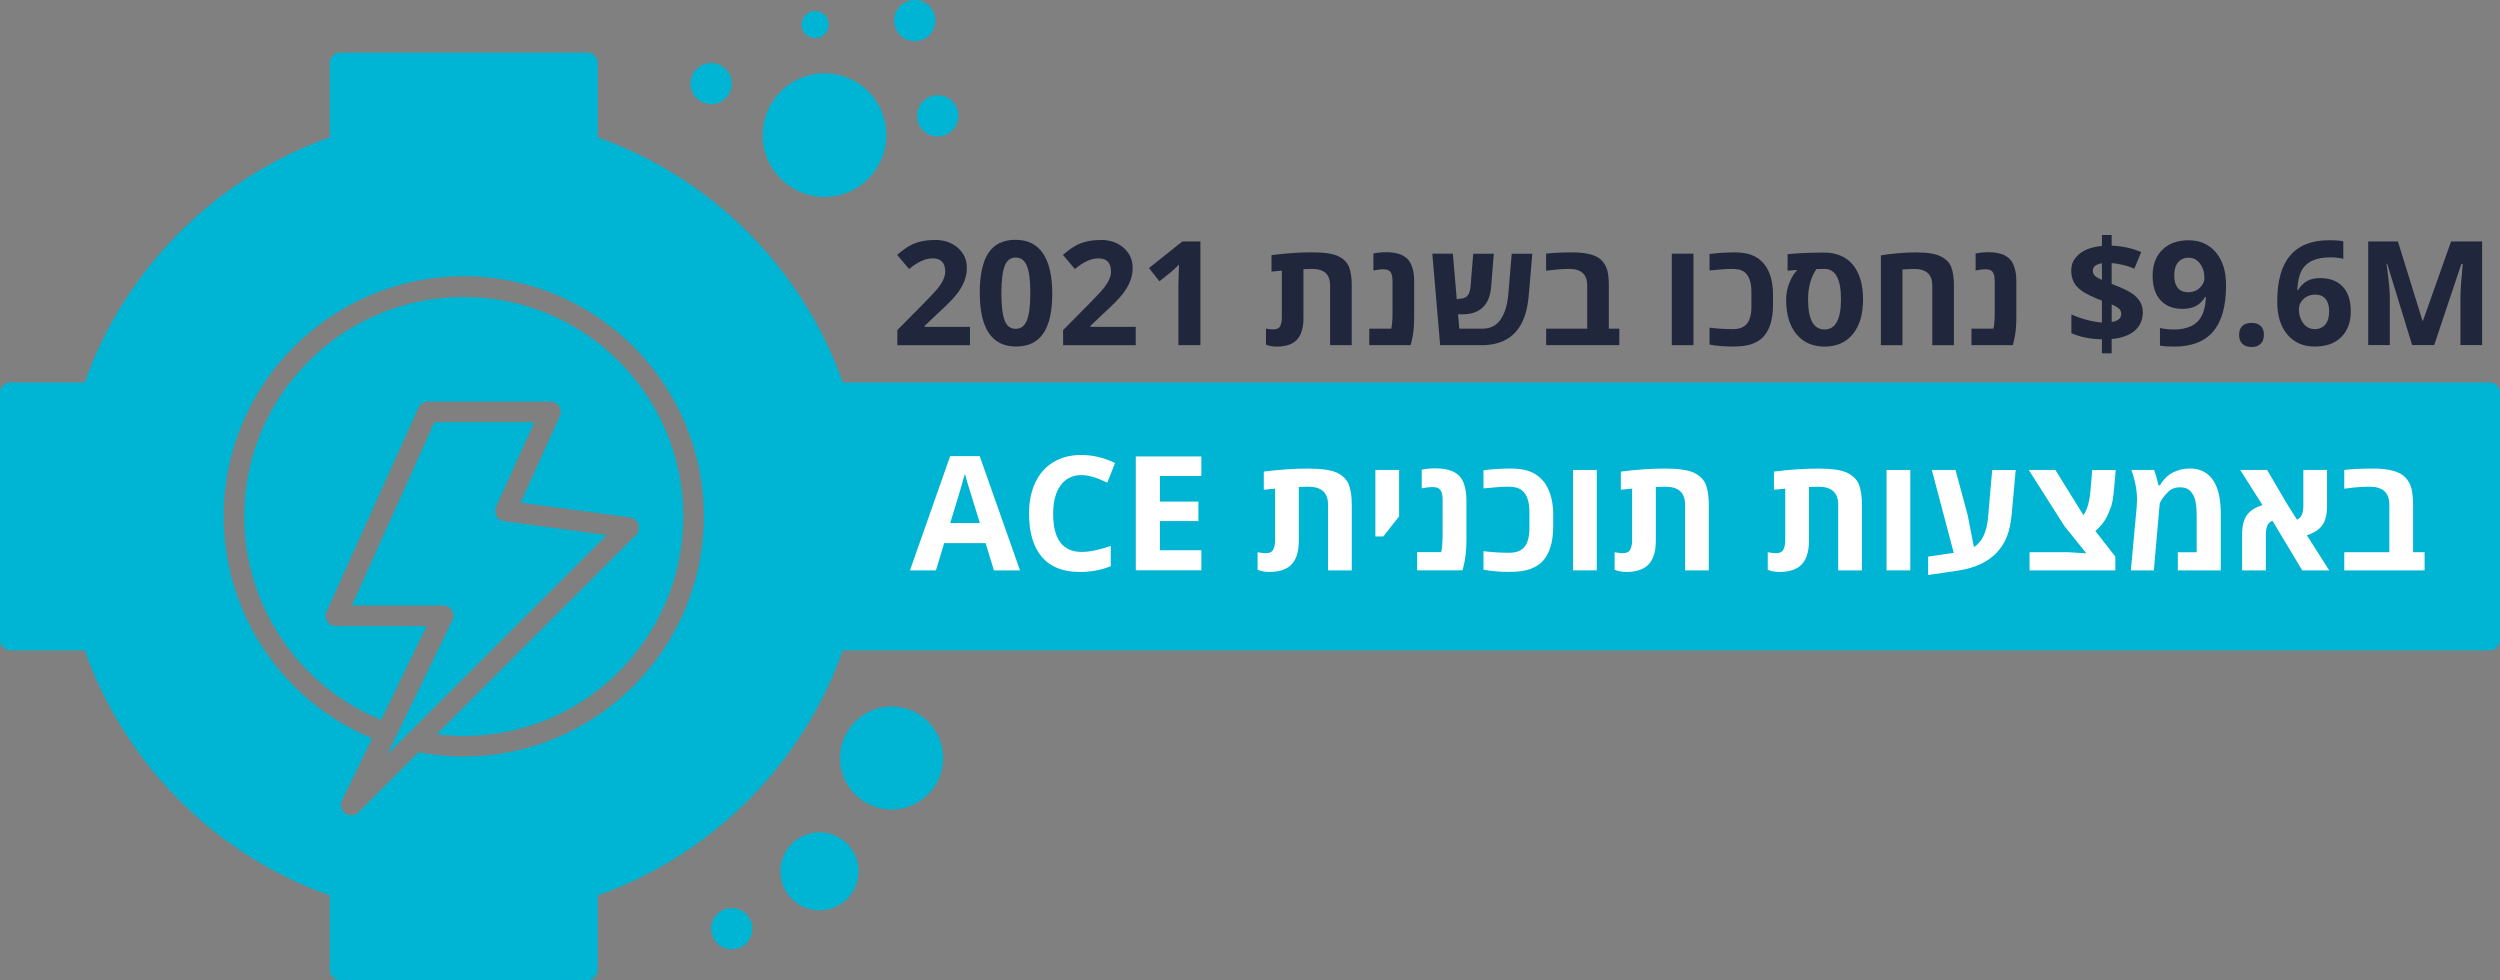 <svg xmlns="http://www.w3.org/2000/svg" id="Layer_2" viewBox="0 0 414.82 162.65"><rect x="0" y="0" width="414.82" height="162.65" fill="#808080" stroke="none"/><defs><style>.cls-1{fill:#00b4d3;}.cls-2{fill:#fff;}.cls-3{fill:#20263c;}</style></defs><g id="Environmental"><g><g><path class="cls-1" d="M76.95,49.27c-20.08,0-36.42,16.34-36.42,36.42,0,14.83,9.06,28.2,22.71,33.75l7.56-15.56h-15.06c-.58,0-1.12-.29-1.44-.78-.32-.49-.36-1.1-.12-1.63l15.25-33.82c.28-.61,.89-1.01,1.56-1.01h20.34c.58,0,1.12,.29,1.44,.78,.31,.49,.36,1.1,.12,1.63l-6.5,14.36,18.16,2.45c.64,.09,1.18,.53,1.39,1.15,.21,.62,.05,1.3-.41,1.76l-33.08,33.07c1.5,.19,3,.28,4.51,.28,20.08,0,36.42-16.34,36.42-36.42s-16.34-36.42-36.42-36.42h0Z"></path><path class="cls-1" d="M83.65,86.49c-.54-.07-1.01-.39-1.27-.87-.26-.47-.28-1.04-.06-1.53l6.35-14.03h-16.58l-13.71,30.4h15.15c.59,0,1.14,.3,1.45,.8s.35,1.12,.09,1.65l-10.81,22.27,3.44-3.44h0l32.96-32.95-17.01-2.3Z"></path><path class="cls-1" d="M413.11,63.46H139.85c-6.69-18.91-21.76-33.98-40.66-40.66V10.45c0-.94-.77-1.71-1.71-1.71H56.43c-.94,0-1.71,.77-1.71,1.71v12.35c-18.91,6.69-33.98,21.76-40.66,40.66H1.71c-.94,0-1.71,.77-1.71,1.71v41.04c0,.94,.77,1.71,1.71,1.71H14.06c6.69,18.91,21.76,33.98,40.66,40.66v12.35c0,.94,.77,1.71,1.71,1.71h41.04c.94,0,1.71-.77,1.71-1.71v-12.35c18.91-6.69,33.98-21.76,40.66-40.66H413.11c.94,0,1.71-.77,1.71-1.71v-41.04c0-.94-.77-1.71-1.71-1.71ZM76.95,125.53c-2.52,0-5.04-.24-7.5-.71l-9.96,9.96c-.33,.33-.77,.5-1.21,.5-.35,0-.69-.1-.99-.32-.68-.48-.91-1.39-.55-2.14l5-10.31c-14.81-6.12-24.63-20.68-24.63-36.83,0-21.97,17.87-39.84,39.84-39.84s39.84,17.87,39.84,39.84c0,21.97-17.87,39.84-39.84,39.84h0Z"></path><circle class="cls-1" cx="135.98" cy="144.58" r="6.48"></circle><circle class="cls-1" cx="121.42" cy="154.1" r="3.42"></circle><circle class="cls-1" cx="135.26" cy="4.08" r="2.25"></circle><circle class="cls-1" cx="151.79" cy="3.42" r="3.42"></circle><circle class="cls-1" cx="118" cy="13.87" r="3.42"></circle><circle class="cls-1" cx="155.6" cy="19.22" r="3.42"></circle><path class="cls-1" d="M147.94,117.23c-4.71,0-8.55,3.84-8.55,8.55s3.84,8.55,8.55,8.55,8.55-3.84,8.55-8.55-3.84-8.55-8.55-8.55Z"></path><path class="cls-1" d="M136.81,32.68c5.66,0,10.26-4.6,10.26-10.26s-4.6-10.26-10.26-10.26-10.26,4.6-10.26,10.26,4.6,10.26,10.26,10.26Z"></path></g><g><path class="cls-2" d="M169.23,94.64h-4.31l-1.38-4.52h-6.87l-1.37,4.52h-4.31l6.67-18.96h4.9l6.69,18.96Zm-6.64-7.85l-2.14-6.91c-.16-.57-.28-.99-.34-1.27-.28,1.09-1.1,3.82-2.44,8.18h4.92Z"></path><path class="cls-2" d="M179.12,94.9c-2.75,0-4.83-.83-6.25-2.49-1.42-1.66-2.12-4.06-2.12-7.18v-.13c0-1.89,.35-3.58,1.04-5.04,.69-1.47,1.7-2.6,3-3.38,1.31-.79,2.82-1.18,4.53-1.18h.17c1.85,0,3.69,.44,5.53,1.33l-1.29,3.25c-1.75-.83-3.16-1.25-4.24-1.25-1.51,0-2.67,.57-3.5,1.7-.83,1.13-1.24,2.71-1.24,4.73,0,4.21,1.58,6.32,4.74,6.32,1.32,0,2.92-.33,4.82-1v3.36c-1.55,.65-3.28,.97-5.19,.97Z"></path><path class="cls-2" d="M199.34,78.98h-6.87v4.25h6.38v3.23h-6.38v4.84h6.87v3.33h-10.88v-18.89h10.88v3.23Z"></path><path class="cls-2" d="M210.03,91.79c.64,0,1.05-.21,1.25-.63,.19-.42,.29-.9,.29-1.45v-8.63l-1.87,.18v-3.01c2.64-.34,5.1-.5,7.38-.5s3.9,.25,4.86,.74c.96,.49,1.6,1.17,1.9,2.01s.46,1.94,.46,3.27v10.87h-3.94v-10.9c0-1.99-1.09-2.98-3.27-2.98-.48,0-1.01,.01-1.58,.04v8.91c0,2-.5,3.4-1.49,4.21-.8,.66-1.94,.98-3.41,.98-.72,0-1.37-.12-1.94-.35v-2.92c.58,.1,1.03,.16,1.36,.16Z"></path><path class="cls-2" d="M228.21,89.01v-11.03h3.94v7.7l-2.62,3.33h-1.32Z"></path><path class="cls-2" d="M238.26,77.72c2.28,0,3.76,.68,4.43,2.04,.42,.84,.63,1.9,.63,3.15v6.78c0,1.58-.16,3.01-.48,4.31l-.17,.63h-7.53v-3.01h4c.15-.66,.23-1.65,.23-2.97v-5.75c0-.99-.24-1.62-.72-1.9-.22-.12-.57-.18-1.05-.18s-1.05,.07-1.7,.22v-3.1c.73-.16,1.52-.23,2.35-.23Z"></path><path class="cls-2" d="M250.5,77.74c1.36,0,2.43,.15,3.22,.44,1.43,.53,2.48,1.5,3.14,2.89,.57,1.21,.86,2.64,.86,4.29v1.91c0,2.76-.64,4.77-1.92,6.02-.48,.46-1.13,.85-1.95,1.15-.82,.3-1.99,.45-3.51,.45s-2.92-.12-4.19-.36v-3.07c1.4,.17,2.83,.26,4.3,.26s2.44-.55,2.91-1.65c.28-.64,.41-1.44,.41-2.4v-2.71c0-2.02-.56-3.32-1.68-3.88-.44-.22-1.09-.32-1.95-.32s-2.19,.09-3.99,.28v-3.01c1.53-.19,2.98-.28,4.33-.28Z"></path><path class="cls-2" d="M264.95,94.64h-3.94v-16.66h3.94v16.66Z"></path><path class="cls-2" d="M269.27,91.79c.64,0,1.05-.21,1.25-.63,.19-.42,.29-.9,.29-1.45v-8.63l-1.87,.18v-3.01c2.64-.34,5.1-.5,7.38-.5s3.9,.25,4.86,.74c.96,.49,1.6,1.17,1.9,2.01s.46,1.94,.46,3.27v10.87h-3.94v-10.9c0-1.99-1.09-2.98-3.27-2.98-.48,0-1.01,.01-1.58,.04v8.91c0,2-.5,3.4-1.49,4.21-.8,.66-1.94,.98-3.41,.98-.72,0-1.37-.12-1.94-.35v-2.92c.58,.1,1.03,.16,1.36,.16Z"></path><path class="cls-2" d="M294.68,91.79c.64,0,1.05-.21,1.25-.63,.19-.42,.29-.9,.29-1.45v-8.63l-1.87,.18v-3.01c2.64-.34,5.1-.5,7.38-.5s3.9,.25,4.86,.74c.96,.49,1.6,1.17,1.9,2.01s.46,1.94,.46,3.27v10.87h-3.94v-10.9c0-1.99-1.09-2.98-3.27-2.98-.48,0-1.01,.01-1.58,.04v8.91c0,2-.5,3.4-1.49,4.21-.8,.66-1.94,.98-3.41,.98-.72,0-1.37-.12-1.94-.35v-2.92c.58,.1,1.03,.16,1.36,.16Z"></path><path class="cls-2" d="M316.97,94.64h-3.94v-16.66h3.94v16.66Z"></path><path class="cls-2" d="M326.5,85.5l1.03,5.28c1.35-.85,2.14-2.51,2.35-4.99l.68-7.8h3.9l-.65,7.23c-.14,1.55-.41,2.82-.81,3.82-1.23,3.05-3.83,4.91-7.79,5.59l-5.28,.78v-3.05l4.25-.63-3.64-13.76h3.93l2.03,7.52Z"></path><path class="cls-2" d="M350.99,94.64h-14.23v-3.01h6.43l2.95,.18v-.05l-3.63-4.52-5.88-9.26h4.42l4.65,7.5c.61-.87,.99-2.15,1.15-3.85l.31-3.64h3.9l-.27,3.07c-.13,1.46-.3,2.47-.5,3.01-.21,.54-.41,1.05-.62,1.51-.41,.9-1.08,1.75-1.99,2.53l3.32,4.25v2.27Z"></path><path class="cls-2" d="M354.59,82.89c0-1.54-.31-3.18-.94-4.92h3.77c.13,.34,.26,.73,.39,1.18l.35,1.38h.25c.12-.27,.33-.57,.64-.93s.63-.65,.97-.89c.34-.25,.82-.47,1.41-.67,.6-.2,1.27-.3,2.01-.3s1.42,.14,2.03,.43c2.01,.94,3.02,3.29,3.02,7.06v9.42h-7.13v-3.01h3.13v-5.97c0-1.53-.14-2.61-.43-3.24-.13-.28-.29-.55-.49-.8-.4-.52-1.01-.77-1.85-.77s-1.53,.29-2.09,.88c-.56,.59-.94,1.09-1.14,1.52l-.13,.28-.98,11.11h-3.81l.97-10.58c.03-.4,.05-.79,.05-1.18Z"></path><path class="cls-2" d="M386.12,77.98v5.97c0,1.46-.28,2.54-.84,3.27s-1.4,1.25-2.51,1.59l3.72,5.84h-4.48l-4.95-8.25c-.4,.17-.69,.44-.84,.8-.16,.36-.24,.85-.25,1.46v5.99h-3.94v-5.96c0-1.46,.28-2.55,.84-3.28,.56-.73,1.41-1.26,2.55-1.59l-3.71-5.84h4.47l3.35,5.71,1.61,2.54c.38-.17,.64-.44,.8-.8,.15-.36,.24-.84,.25-1.45v-6.01h3.94Z"></path><path class="cls-2" d="M393.69,77.74c2.8,0,4.65,.54,5.55,1.61,.48,.58,.8,1.22,.94,1.92s.22,1.53,.22,2.49v7.87h1.91v3.01h-13.33v-3.01h7.48v-7.89c0-1.99-1.09-2.98-3.28-2.98-1.11,0-2.3,.08-3.57,.25l-.63,.08v-3.11c1.27-.16,2.83-.23,4.7-.23Z"></path></g><g><path class="cls-3" d="M155.09,39.81c1.56,0,2.84,.43,3.83,1.3,1,.87,1.5,1.97,1.51,3.31v.06c0,1.47-.57,2.91-1.68,4.33-.56,.72-1.6,1.78-3.12,3.17l-2.21,2.09v.17h7.52v3.04h-12.05v-2.51l4.33-4.37c1.28-1.3,2.12-2.21,2.51-2.72,.74-.96,1.11-1.83,1.11-2.6,0-1.47-.7-2.21-2.09-2.21-1.18,0-2.49,.59-3.91,1.77l-1.98-2.35c.86-.73,1.57-1.24,2.11-1.53,1.15-.62,2.5-.93,4.04-.93h.08Z"></path><path class="cls-3" d="M168.6,57.5c-4.02,0-6.03-2.98-6.03-8.93,0-2.96,.48-5.17,1.45-6.62,.97-1.44,2.46-2.16,4.48-2.16s3.54,.75,4.56,2.26c1.02,1.51,1.54,3.74,1.54,6.69s-.5,5.14-1.49,6.59c-.99,1.45-2.5,2.17-4.52,2.17Zm-.07-14.77c-.85,0-1.46,.46-1.82,1.39-.36,.92-.55,2.44-.55,4.55,0,2.11,.19,3.62,.55,4.53,.36,.91,.97,1.36,1.83,1.36,.86,0,1.47-.47,1.85-1.4,.38-.92,.57-2.44,.57-4.54s-.19-3.61-.57-4.51c-.39-.92-1.01-1.38-1.86-1.38Z"></path><path class="cls-3" d="M182.6,39.81c1.56,0,2.84,.43,3.83,1.3,1,.87,1.5,1.97,1.51,3.31v.06c0,1.47-.57,2.91-1.68,4.33-.56,.72-1.6,1.78-3.12,3.17l-2.21,2.09v.17h7.52v3.04h-12.05v-2.51l4.33-4.37c1.28-1.3,2.12-2.21,2.51-2.72,.74-.96,1.11-1.83,1.11-2.6,0-1.47-.7-2.21-2.09-2.21-1.18,0-2.49,.59-3.91,1.77l-1.98-2.35c.86-.73,1.57-1.24,2.11-1.53,1.15-.62,2.5-.93,4.04-.93h.08Z"></path><path class="cls-3" d="M199.18,57.27h-3.65v-9.96l.04-1.62,.06-1.8c-.6,.6-1.02,1-1.26,1.19l-1.98,1.59-1.75-2.19,5.54-4.41h3v17.2Z"></path><path class="cls-3" d="M211.29,54.66c.58,0,.96-.19,1.14-.58,.18-.38,.26-.82,.26-1.32v-7.86l-1.71,.17v-2.74c2.41-.31,4.65-.46,6.73-.46s3.55,.23,4.43,.68c.88,.45,1.45,1.06,1.73,1.83s.42,1.76,.42,2.98v9.91h-3.59v-9.93c0-1.81-.99-2.72-2.98-2.72-.44,0-.92,.01-1.44,.04v8.12c0,1.82-.45,3.1-1.35,3.84-.73,.6-1.76,.89-3.11,.89-.66,0-1.25-.11-1.76-.32v-2.66c.53,.09,.94,.14,1.24,.14Z"></path><path class="cls-3" d="M230.03,41.85c2.08,0,3.42,.62,4.04,1.86,.38,.77,.58,1.73,.58,2.87v6.18c0,1.44-.14,2.75-.44,3.93l-.15,.58h-6.86v-2.74h3.65c.14-.6,.21-1.51,.21-2.71v-5.24c0-.9-.22-1.48-.66-1.73-.2-.11-.52-.17-.96-.17s-.96,.07-1.55,.2v-2.82c.67-.14,1.38-.21,2.14-.21Z"></path><path class="cls-3" d="M245.81,57.27h-6.85l-1.3-15.18h3.41l.65,7.61c.09-.08,.21-.12,.35-.12,.62,0,1.08-.15,1.38-.46s.49-.83,.55-1.55l.45-5.47h3.41l-.43,5.44c-.25,3.08-1.86,4.62-4.83,4.62-.17,0-.39,0-.67-.02l.21,2.4h3.83c1.31,0,2.32-.51,3.02-1.53,.71-1.02,1.13-2.42,1.28-4.21l.57-6.7h3.41l-.56,6.6c-.12,1.43-.32,2.57-.6,3.44-1.07,3.43-3.5,5.14-7.29,5.14Z"></path><path class="cls-3" d="M260.83,41.87c2.55,0,4.24,.49,5.06,1.47,.44,.52,.73,1.11,.86,1.75,.13,.64,.2,1.4,.2,2.27v7.17h1.74v2.74h-12.14v-2.74h6.81v-7.19c0-1.81-1-2.72-2.99-2.72-1.01,0-2.09,.08-3.25,.23l-.58,.08v-2.84c1.15-.14,2.58-.21,4.28-.21Z"></path><path class="cls-3" d="M280.99,57.27h-3.59v-15.18h3.59v15.18Z"></path><path class="cls-3" d="M287.6,41.87c1.24,0,2.21,.13,2.94,.4,1.31,.49,2.26,1.36,2.86,2.63,.52,1.1,.79,2.41,.79,3.91v1.74c0,2.51-.58,4.34-1.75,5.49-.44,.42-1.03,.77-1.77,1.05s-1.81,.41-3.2,.41-2.66-.11-3.81-.33v-2.8c1.27,.16,2.58,.24,3.92,.24s2.22-.5,2.65-1.51c.25-.58,.38-1.31,.38-2.19v-2.47c0-1.84-.51-3.02-1.53-3.53-.4-.2-.99-.29-1.78-.29s-2,.09-3.64,.26v-2.74c1.4-.17,2.71-.26,3.95-.26Z"></path><path class="cls-3" d="M302.55,41.9c2.15,0,3.78,.68,4.9,2.04,1.12,1.36,1.68,3.27,1.68,5.74s-.57,4.39-1.7,5.77c-1.13,1.37-2.69,2.06-4.67,2.06s-3.54-.69-4.68-2.06c-1.14-1.37-1.71-3.29-1.71-5.75,0-.95,.18-1.88,.55-2.8,.37-.91,.78-1.58,1.24-2.01v-.09l-1.55,.11v-2.74c1.82-.17,3.8-.26,5.95-.26Zm-2.54,7.79c0,3.32,.91,4.98,2.73,4.98s2.73-1.67,2.73-5.02-.91-5.03-2.73-5.03l-1.33,.02c-.93,1.3-1.4,2.98-1.4,5.05Z"></path><path class="cls-3" d="M312.09,57.27v-14.89c.57-.12,1.45-.24,2.62-.34,1.18-.11,2.25-.16,3.23-.16s1.79,.06,2.45,.17c.66,.11,1.21,.28,1.66,.5,.88,.46,1.47,1.07,1.74,1.84,.28,.77,.42,1.76,.42,2.98v9.91h-3.59v-9.93c0-1.81-1-2.72-3-2.72-.54,0-1.19,.03-1.95,.08v12.57h-3.59Z"></path><path class="cls-3" d="M329.95,41.85c2.08,0,3.42,.62,4.04,1.86,.38,.77,.58,1.73,.58,2.87v6.18c0,1.44-.14,2.75-.44,3.93l-.15,.58h-6.86v-2.74h3.65c.14-.6,.21-1.51,.21-2.71v-5.24c0-.9-.22-1.48-.66-1.73-.2-.11-.52-.17-.96-.17s-.96,.07-1.55,.2v-2.82c.67-.14,1.38-.21,2.14-.21Z"></path><path class="cls-3" d="M350.38,38.98v1.78c1.83,.08,3.47,.44,4.9,1.07l-1.13,2.74c-1.21-.5-2.47-.81-3.77-.92v3.46c1.55,.59,2.65,1.09,3.29,1.52,1.26,.84,1.88,1.89,1.88,3.17s-.46,2.33-1.37,3.09c-.92,.77-2.18,1.22-3.8,1.36v2.38h-1.61v-2.33c-1.91-.03-3.6-.37-5.07-1.02v-3.12c.66,.33,1.48,.62,2.46,.89,.98,.27,1.85,.42,2.61,.46v-3.63l-.79-.31c-1.57-.62-2.68-1.28-3.33-1.98-.65-.7-.97-1.61-.97-2.72s.45-2,1.35-2.74,2.15-1.17,3.74-1.32v-1.82h1.61Zm-3.12,5.94c0,.34,.11,.62,.34,.84,.23,.22,.62,.45,1.17,.69v-2.76c-1,.15-1.51,.56-1.51,1.22Zm4.71,7.12c0-.31-.12-.59-.37-.82-.25-.23-.65-.47-1.21-.71v2.92c1.06-.17,1.59-.63,1.59-1.38Z"></path><path class="cls-3" d="M362.08,51.24c-1.52,0-2.72-.47-3.59-1.42s-1.31-2.31-1.31-4.09,.53-3.2,1.59-4.26c1.06-1.06,2.5-1.59,4.32-1.6h.07c1.88,0,3.38,.67,4.51,2s1.69,3.13,1.69,5.4v.14c0,3.39-.71,5.92-2.13,7.59s-3.57,2.51-6.46,2.51c-1.02,0-1.8-.05-2.37-.17v-2.92c.66,.17,1.48,.25,2.45,.25,.97,0,1.85-.17,2.65-.53,.8-.36,1.4-.93,1.81-1.7,.41-.77,.65-1.82,.72-3.16h-.14c-.46,.73-.99,1.23-1.58,1.53s-1.33,.44-2.22,.44Zm1.09-8.48c-.77,0-1.36,.27-1.78,.79-.42,.52-.63,1.24-.62,2.15,0,.91,.2,1.61,.59,2.08,.39,.47,.96,.71,1.71,.72,.75,0,1.39-.24,1.91-.72s.79-1.04,.79-1.68c0-.93-.24-1.72-.73-2.36-.48-.65-1.1-.97-1.87-.98Z"></path><path class="cls-3" d="M373.59,53.58c.66,0,1.17,.17,1.53,.52,.36,.35,.54,.84,.53,1.47s-.19,1.12-.55,1.48-.86,.54-1.51,.53c-.64,0-1.15-.18-1.52-.53-.36-.34-.54-.84-.54-1.48s.18-1.14,.53-1.48c.36-.34,.87-.51,1.53-.51Z"></path><path class="cls-3" d="M377.86,49.96c0-6.73,2.87-10.1,8.61-10.1,1.01,0,1.79,.06,2.35,.18v2.9c-.73-.16-1.43-.24-2.11-.24-2.45,0-4.06,.75-4.84,2.25-.39,.76-.62,1.82-.69,3.16h.15c.78-1.31,1.98-1.97,3.62-1.97s2.89,.48,3.78,1.43,1.33,2.32,1.33,4.1c0,1.77-.51,3.18-1.56,4.24s-2.51,1.59-4.37,1.59h-.07c-1.89,0-3.39-.66-4.52-1.99-1.13-1.33-1.69-3.14-1.68-5.46v-.09Zm6.29-1.08c-.75,0-1.4,.24-1.92,.72-.52,.49-.78,1.05-.78,1.67,0,.93,.24,1.72,.73,2.37,.49,.65,1.12,.97,1.89,.97,.77,0,1.36-.27,1.78-.79,.42-.52,.62-1.23,.62-2.15s-.2-1.6-.59-2.08c-.39-.47-.97-.71-1.73-.72Z"></path><path class="cls-3" d="M408.26,49.12c0-.83,.12-2.61,.37-5.33h-.22l-4.51,13.47h-3.66l-4.14-13.5h-.11c.37,2.68,.55,4.51,.55,5.5v8h-3.59v-17.2h4.93l4.08,13.16h.08l4.66-13.16h5.15v17.2h-3.59v-8.14Z"></path></g></g></g></svg>